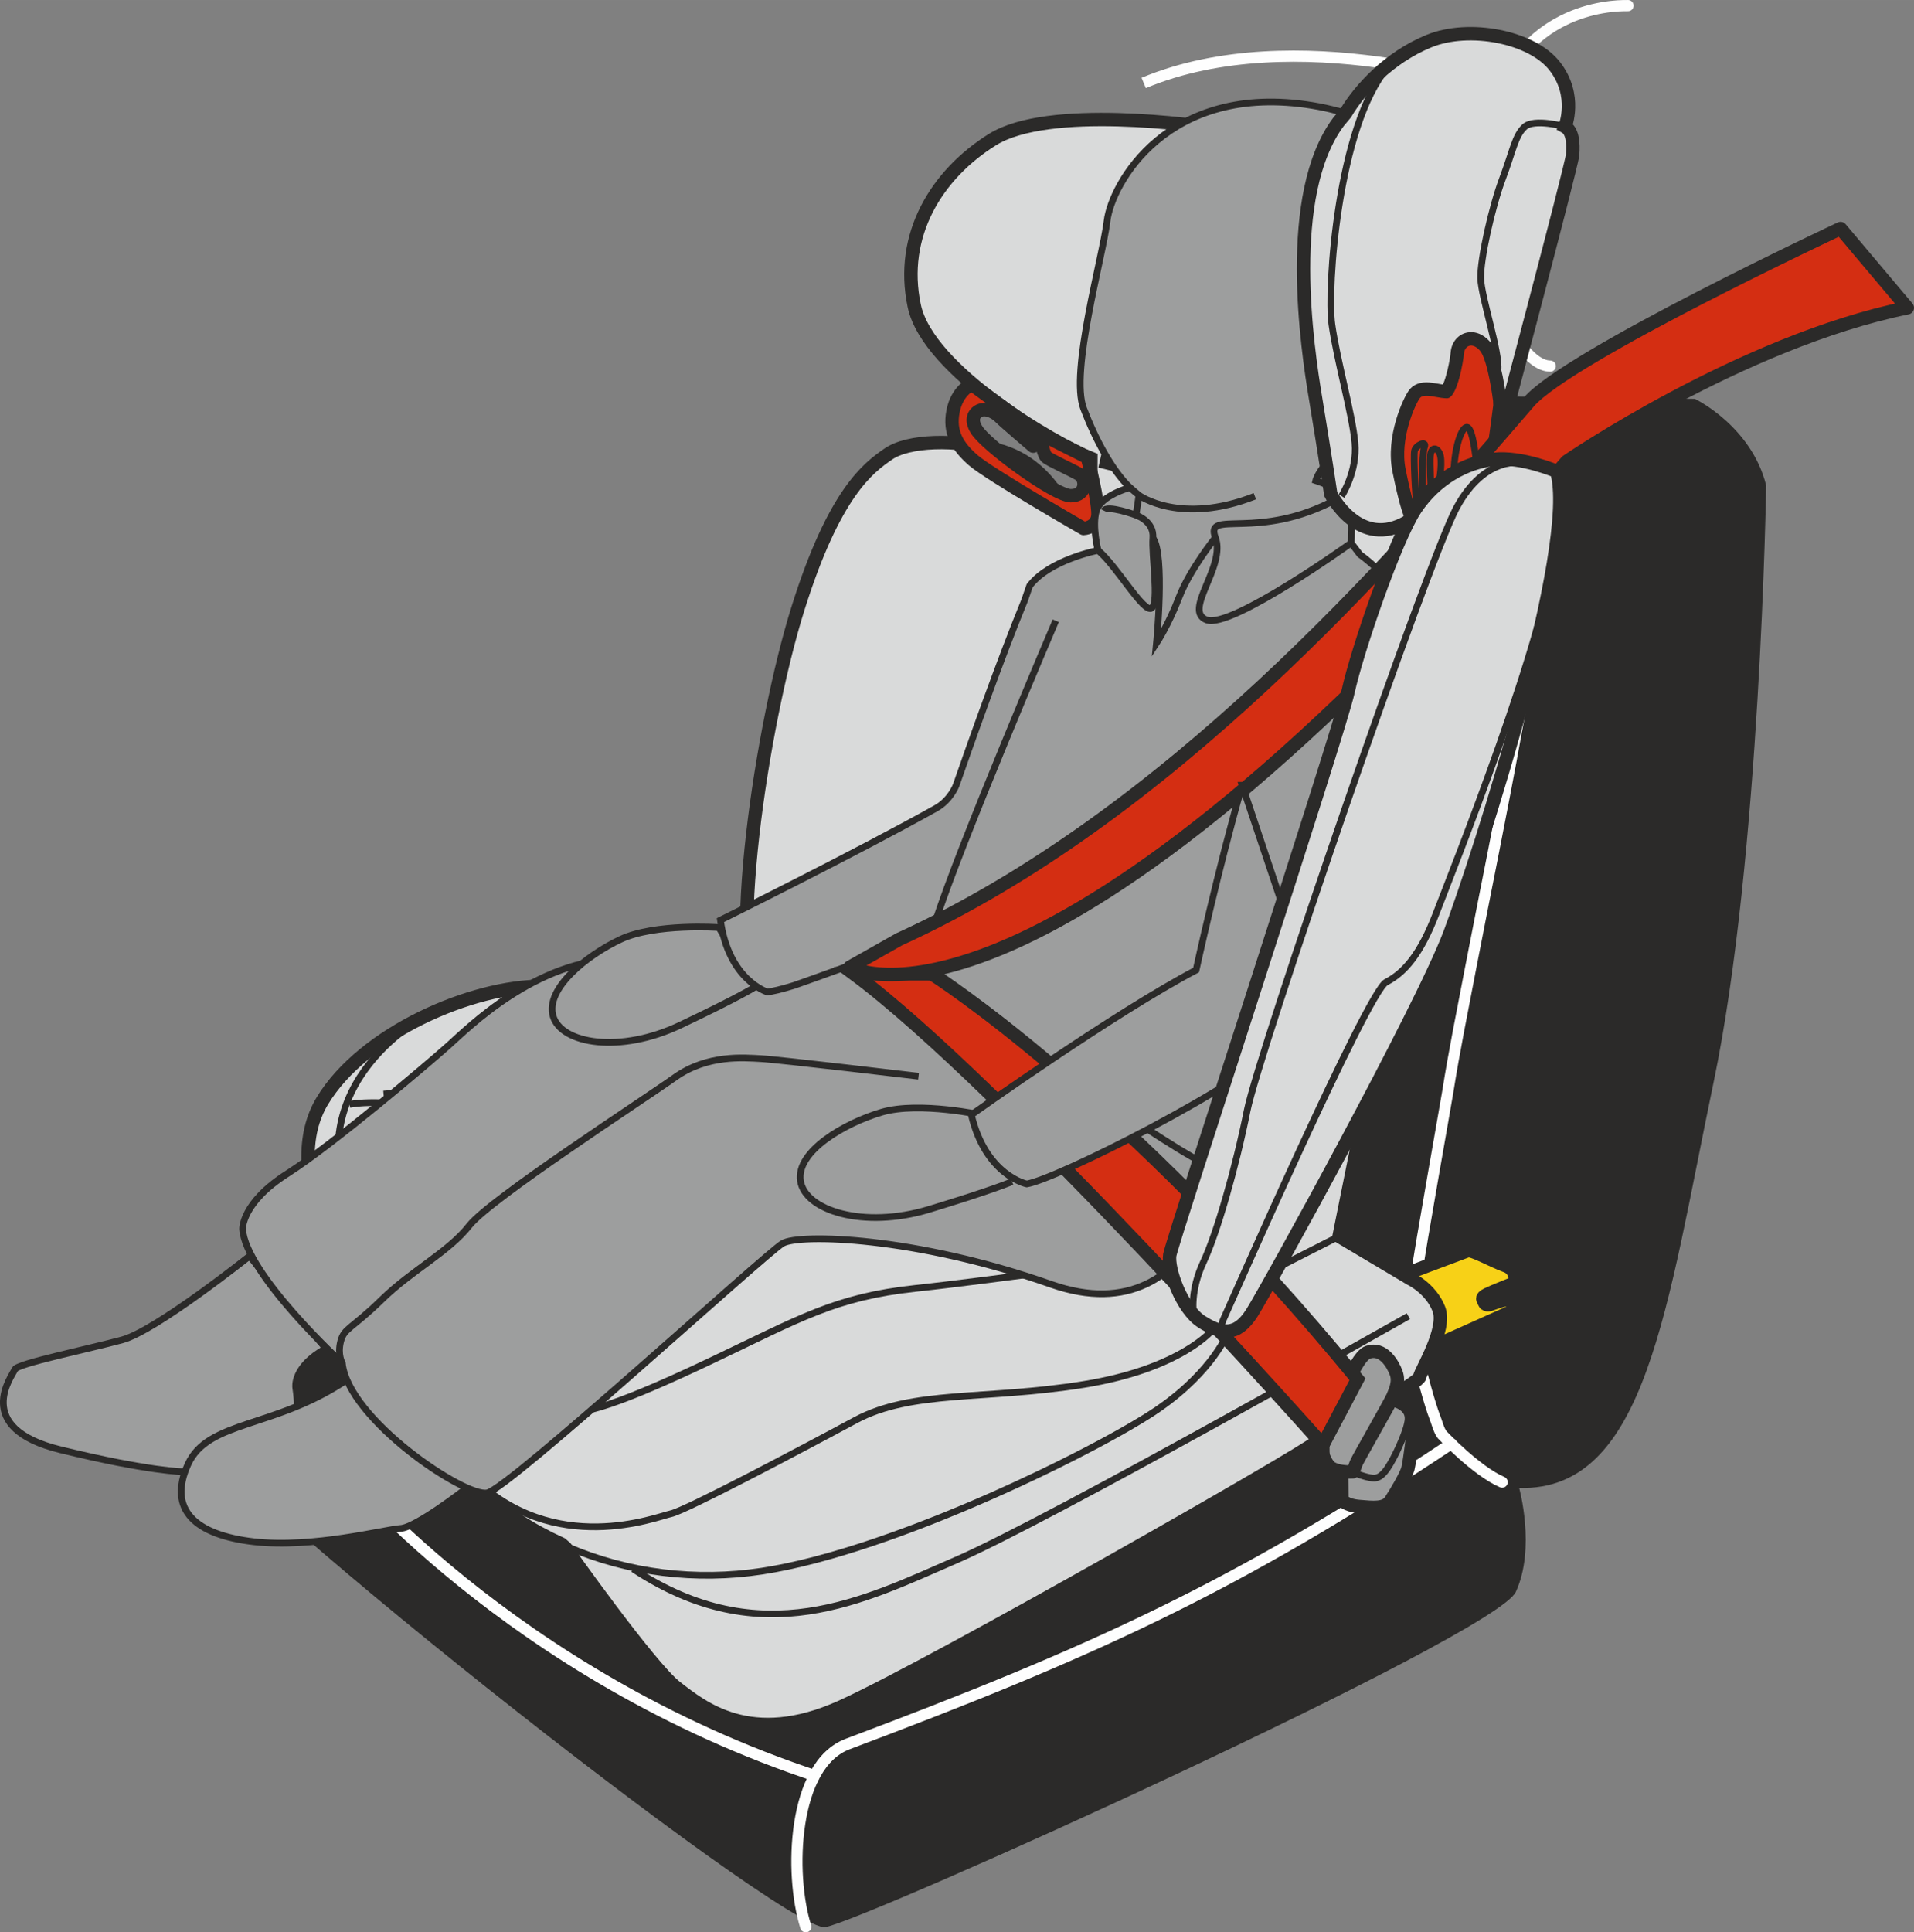 <?xml version="1.0" encoding="UTF-8"?>
<!DOCTYPE svg PUBLIC "-//W3C//DTD SVG 1.1//EN" "http://www.w3.org/Graphics/SVG/1.1/DTD/svg11.dtd">
<!-- Creator: CorelDRAW 2017 -->
<svg xmlns="http://www.w3.org/2000/svg" xml:space="preserve" width="47.852mm" height="48.301mm" version="1.1" style="shape-rendering:geometricPrecision; text-rendering:geometricPrecision; image-rendering:optimizeQuality; fill-rule:evenodd; clip-rule:evenodd"
viewBox="0 0 11039.73 11143.23"
 xmlns:xlink="http://www.w3.org/1999/xlink">
 <rect x="0" y="0" width="11039.73" height="11143.23" fill="#808080" stroke="none"/>
 <defs>
  <style type="text/css">
   <![CDATA[
    .str4 {stroke:#2B2A29;stroke-width:77.31;stroke-miterlimit:10}
    .str5 {stroke:#2B2A29;stroke-width:77.31;stroke-miterlimit:4}
    .str8 {stroke:#2B2A29;stroke-width:38.67;stroke-miterlimit:10}
    .str6 {stroke:#2B2A29;stroke-width:38.67;stroke-miterlimit:4}
    .str9 {stroke:#2B2A29;stroke-width:38.67;stroke-miterlimit:3}
    .str3 {stroke:#FEFEFE;stroke-width:64.55;stroke-miterlimit:3}
    .str11 {stroke:#2B2A29;stroke-width:77.31;stroke-linecap:round;stroke-miterlimit:4}
    .str7 {stroke:#2B2A29;stroke-width:77.31;stroke-linecap:round;stroke-linejoin:round;stroke-miterlimit:4}
    .str10 {stroke:#2B2A29;stroke-width:77.31;stroke-linecap:round;stroke-linejoin:round;stroke-miterlimit:3}
    .str0 {stroke:#FEFEFE;stroke-width:64.55;stroke-linecap:round;stroke-linejoin:round;stroke-miterlimit:3.864}
    .str2 {stroke:#FEFEFE;stroke-width:64.55;stroke-linecap:round;stroke-linejoin:round;stroke-miterlimit:3}
    .str1 {stroke:#2B2A29;stroke-width:64.55;stroke-linecap:round;stroke-linejoin:round;stroke-miterlimit:3.864}
    .fil1 {fill:none}
    .fil2 {fill:none;fill-rule:nonzero}
    .fil4 {fill:#D9DADA}
    .fil5 {fill:#D42E12}
    .fil6 {fill:#9D9E9E;fill-rule:nonzero}
    .fil0 {fill:#2B2A29;fill-rule:nonzero}
    .fil3 {fill:#F7D117;fill-rule:nonzero}
    .fil7 {fill:#D42E12;fill-rule:nonzero}
   ]]>
  </style>
 </defs>
 <g id="Слой_x0020_1">
  <path class="fil0" d="M7360.41 2270.33l2415.4 29.78c0,0 325.22,155.7 411,498.83 0,0 -32.46,2146.97 -303.08,3442.26 -270.71,1295.35 -386.68,2358.69 -1121.36,2339.38 0,0 96.69,347.95 -19.38,599.34 -115.97,251.33 -3750.64,1894.61 -3982.59,1933.27 -232.02,38.67 -3731.35,-2725.99 -3673.33,-2938.65 57.95,-212.66 1739.99,-1585.32 1739.99,-1585.32l3460.64 -3035.34 753.98 -1256.62 318.72 -26.92z"/>
  <path class="fil1 str0" d="M8876.24 3146.59c24.75,350.12 -67.78,723.95 -129.31,1066.24 -83.03,461.87 -178.24,921.48 -267.04,1382.12 -44.2,232.11 -92.37,466.67 -129.17,700.09 -6.25,40.93 -165.69,937.16 -177.9,1041.1 -17.51,150.9 2.03,308.54 6.51,459.93 2.03,81.55 76.66,327.74 93.67,368.69 13.27,32.62 24.82,82.75 44.85,108.48 0,0 195.98,209.02 346.22,273.55"/>
  <path class="fil1 str1" d="M9553.22 2296.21c0,0 -732.25,73.83 -676.98,850.35"/>
  <path class="fil2 str2" d="M9390.16 32.37c-114.68,-1.96 -623.96,24.06 -791.34,626.18 -188.9,679.74 110.95,1451.22 342.8,1452.76"/>
  <path class="fil2 str3" d="M8642.43 513.64c0,0 -1168.88,-402.62 -2045.65,-35.32"/>
  <path class="fil2 str2" d="M4647.54 11110.95c-96.04,-303.58 -77.49,-933.84 242.12,-1053.81 1385.37,-521.11 2224.4,-894.44 3481.5,-1731.91"/>
  <path class="fil2 str3" d="M1951.31 8439.48c0,0 986.49,1222.45 2774,1808.76"/>
  <path class="fil3" d="M7978.67 7890.22l-110.02 -258.25 -335.65 -123.86 409.31 -93.18c124.67,-56.41 504.43,-194.76 521.44,-201.93 24.82,-10.24 151.62,61.78 219.49,85.54 67.8,23.12 56.98,98.72 56.98,98.72 0,0 -122,47.55 -162.21,67.32 -39.89,19.77 -23.12,29.05 -15.13,48.42 7.73,19.03 35.55,7.98 35.55,7.98 0,0 86.44,-32.97 113.88,-28.1 27.75,4.5 8.54,69.76 8.54,69.76l-731.91 327.99 -10.27 -0.42z"/>
  <path class="fil2 str4" d="M7978.67 7890.22l-110.02 -258.25 -335.65 -123.86 409.31 -93.18c124.67,-56.41 504.43,-194.76 521.44,-201.93 24.82,-10.24 151.62,61.78 219.49,85.54 67.8,23.12 56.98,98.72 56.98,98.72 0,0 -122,47.55 -162.21,67.32 -39.89,19.77 -23.12,29.05 -15.13,48.42 7.73,19.03 35.55,7.98 35.55,7.98 0,0 86.44,-32.97 113.88,-28.1 27.75,4.5 8.54,69.76 8.54,69.76l-731.91 327.99 -10.27 -0.42z"/>
  <path class="fil4" d="M7720.93 662.07c-131.18,26.21 -548.06,105.41 -674.53,83.91 -150.72,-25.63 -999.52,-142.41 -1322.3,59.01 -322.45,201.36 -537.08,550.34 -450.89,958.57 79.43,377.32 818.77,800.36 1018.81,879.63l-1.22 246.53 -79.75 37.77 -103.36 -53.48c0,0 -102.87,-212.5 -351.91,-278.18 -248.65,-65.75 -517.14,-56.89 -631.99,22.47 -114.98,79.34 -311.54,221.52 -521.37,890.86 -209.96,669.57 -416.53,2045.58 -211.12,2324.01l168.81 109.86c-203.07,-80.98 -1022.06,-252.55 -1429.23,-255.39 -406.78,-3.09 -1034.94,267.92 -1271.91,661.36 -237.16,393.58 70.64,1036.85 510.36,1774.48 215.59,361.77 521.04,622.6 867.68,780.17l24.99 21.64c0,0 488.01,690.66 637.66,805.34 149.27,114.59 428.35,348.34 951.1,112.95 522.98,-235.46 2704.01,-1481.16 2733.05,-1523.24l28.98 -42.15 168.07 -106.38 38.09 3.18c0,0 367.37,-204.29 370.07,-235.71 2.75,-31.72 156.99,-272.88 109.7,-391.46 -47.13,-118.84 -163.43,-173.35 -163.43,-173.35l-411.9 -245.08 143.82 -713.27 615.29 -3033.77 -91.57 -1089.87 -354.04 -1519.16 -315.95 -111.27z"/>
  <path class="fil1 str5" d="M7720.93 662.07c-131.18,26.21 -548.06,105.41 -674.53,83.91 -150.72,-25.63 -999.52,-142.41 -1322.3,59.01 -322.45,201.36 -537.08,550.34 -450.89,958.57 79.43,377.32 818.77,800.36 1018.81,879.63l-1.22 246.53 -79.75 37.77 -103.36 -53.48c0,0 -102.87,-212.5 -351.91,-278.18 -248.65,-65.75 -517.14,-56.89 -631.99,22.47 -114.98,79.34 -311.54,221.52 -521.37,890.86 -209.96,669.57 -416.53,2045.58 -211.12,2324.01l168.81 109.86c-203.07,-80.98 -1022.06,-252.55 -1429.23,-255.39 -406.78,-3.09 -1034.94,267.92 -1271.91,661.36 -237.16,393.58 70.64,1036.85 510.36,1774.48 215.59,361.77 521.04,622.6 867.68,780.17l24.99 21.64c0,0 488.01,690.66 637.66,805.34 149.27,114.59 428.35,348.34 951.1,112.95 522.98,-235.46 2704.01,-1481.16 2733.05,-1523.24l28.98 -42.15 168.07 -106.38 38.09 3.18c0,0 367.37,-204.29 370.07,-235.71 2.75,-31.72 156.99,-272.88 109.7,-391.46 -47.13,-118.84 -163.43,-173.35 -163.43,-173.35l-411.9 -245.08 143.82 -713.27 615.29 -3033.77 -91.57 -1089.87 -354.04 -1519.16 -315.95 -111.27z"/>
  <path class="fil1 str6" d="M6747.08 7237.26c0,0 -1005.13,143.17 -1467.48,192.57 -462.61,49.74 -663.96,172.64 -1174.74,415.47 -510.71,242.63 -752.99,323.86 -865.23,295.37 0,0 -552.7,-85.45 -1102.79,-947.01 -550.18,-861.4 290.64,-1317.99 290.64,-1317.99"/>
  <path class="fil1 str6" d="M6996.75 7665.56c0,0 -178.54,226.57 -746.07,318.3 -568.08,91.47 -989.16,30.27 -1316.02,205.74 -326.68,175.89 -979.98,521.11 -1064.3,539.52 -84.14,17.9 -670.79,254.42 -1146.32,-212.43"/>
  <path class="fil1 str6" d="M3239.7 8140.65c0,0 185.88,-162.6 321.72,-265.49 136.16,-103.03 360.13,-191.9 346.63,-256.61 -13.75,-64.94 -857.09,-919.58 -916.26,-1045.57 -59.34,-125.83 -716.77,-252.23 -975.34,-204.13"/>
  <path class="fil1 str6" d="M2212.4 6309.23c0,0 1756.97,-155.68 2323.99,-88.29"/>
  <line class="fil1 str6" x1="7723.42" y1="7129.43" x2="7390.95" y2= "7298.63" />
  <path class="fil1 str6" d="M8123.3 7589.96c0,0 -2079.68,1178.32 -2608.45,1406.6 -528.45,228.47 -1121.52,540.58 -1862.63,51.12"/>
  <path class="fil1 str6" d="M3271.33 8919.04c351.36,151.78 742.75,199.56 1124.61,141.12 773.59,-118.49 1970.39,-716.45 2288.21,-937.42 318.05,-220.97 400.57,-443.3 400.57,-443.3"/>
  <line class="fil1 str6" x1="4560.11" y1="5942.97" x2="4996.09" y2= "5980.16" />
  <path class="fil1 str5" d="M6343.74 2658.49c150.88,34.19 877.66,238.55 1120.85,197.94 251.81,-42.08 492.23,48.1 593.16,-13.01"/>
  <path class="fil5" d="M5995.45 2495.52c0,0 19.61,120.22 39.13,139.09 19.63,18.57 150.33,76.52 190.7,100.93 40.44,24.73 44.69,122.9 -48.75,123.13 -93.27,0.58 -496.31,-296.73 -544.16,-381.54 0,0 -41.83,-58.6 -0.23,-97.5 41.34,-38.9 106.45,-3.67 133.95,24.09 27.02,27.75 193.21,169.2 193.21,169.2l-0.23 -97.5 -355.42 -259.54c0,0 -83.58,35.32 -106.7,156.42 -23.02,121.03 25.05,201.68 116.07,281.37 90.64,79.85 636.67,393.83 636.67,393.83 0,0 72.28,-2.35 82.2,-69.58 10.1,-66.74 -60.05,-340.29 -60.05,-340.29 0,0 -268.58,-133.14 -276.38,-142.11z"/>
  <path class="fil1 str7" d="M5995.45 2495.52c0,0 19.61,120.22 39.13,139.09 19.63,18.57 150.33,76.52 190.7,100.93 40.44,24.73 44.69,122.9 -48.75,123.13 -93.27,0.58 -496.31,-296.73 -544.16,-381.54 0,0 -41.83,-58.6 -0.23,-97.5 41.34,-38.9 106.45,-3.67 133.95,24.09 27.02,27.75 193.21,169.2 193.21,169.2l-0.23 -97.5 -355.42 -259.54c0,0 -83.58,35.32 -106.7,156.42 -23.02,121.03 25.05,201.68 116.07,281.37 90.64,79.85 636.67,393.83 636.67,393.83 0,0 72.28,-2.35 82.2,-69.58 10.1,-66.74 -60.05,-340.29 -60.05,-340.29 0,0 -268.58,-133.14 -276.38,-142.11z"/>
  <path class="fil6 str8" d="M1439.2 7243.69c0,0 -540.08,430.54 -734.1,482.95 -194.11,52.74 -605.43,136.81 -619.02,170.26 -13.77,33.77 -251.97,337.66 263.28,463.48 515.09,125.99 710.43,126.56 710.43,126.56 0,0 750.64,221.38 645.88,-486.21 0,0 -18.8,-118.17 173.6,-224.38l-440.07 -532.67z"/>
  <path class="fil6 str8" d="M2689.38 8583.44c0,0 -289.09,225.6 -378.95,230.56 -89.61,5.38 -504.69,115.49 -845.76,76.66 -340.93,-39.47 -497.7,-185.72 -381.31,-444.61 116.23,-258.99 499.63,-205.03 921.8,-491.91l684.22 629.29z"/>
  <path class="fil6" d="M7115.47 6547.78c0,0 -149.08,1177.09 -1054.04,858.22 -780.91,-275.16 -1450.96,-293.15 -1547.74,-235.46 -96.92,57.15 -1575.47,1412.07 -1703.74,1438.44 -127.86,26.37 -801.51,-423.36 -835.77,-748.19 0,0 -558.3,-513.55 -574.91,-773.83 0,0 -5.44,-151.53 257.93,-318.79 263.12,-167.26 818.49,-639.63 929.99,-739.4 111.85,-99.69 505.17,-497.28 994.08,-499.47 488.72,-2.28 1925.04,100.19 1925.04,100.19l42.24 -150.16 1566.94 1068.46z"/>
  <path class="fil2 str8" d="M7115.47 6547.78c0,0 -149.08,1177.09 -1054.04,858.22 -780.91,-275.16 -1450.96,-293.15 -1547.74,-235.46 -96.92,57.15 -1575.47,1412.07 -1703.74,1438.44 -127.86,26.37 -801.51,-423.36 -835.77,-748.19 0,0 -558.3,-513.55 -574.91,-773.83 0,0 -5.44,-151.53 257.93,-318.79 263.12,-167.26 818.49,-639.63 929.99,-739.4 111.85,-99.69 505.17,-497.28 994.08,-499.47 488.72,-2.28 1925.04,100.19 1925.04,100.19l42.24 -150.16 1566.94 1068.46z"/>
  <path class="fil2 str8" d="M1974.13 7860.85c0,0 -28.91,-48.42 -9.11,-125.5 19.61,-77.47 63.31,-70.96 238.13,-241.96 175.38,-170.67 385.21,-274.28 504.18,-426.29 119.25,-152.2 998.72,-720.95 1186.07,-854.5 187.68,-133.3 398.15,-112.63 494.9,-107.83 97.1,4.73 909.66,101.49 909.66,101.49"/>
  <path class="fil2 str8" d="M5673.78 6431.85c0,0 -371.43,-81.97 -587.92,-18.32 -216.91,64.2 -494.1,225.93 -468.88,395.86 24.99,170.26 361.77,279.64 742.43,164.49 380.38,-115.49 477.42,-159.6 477.42,-159.6"/>
  <path class="fil6 str8" d="M4146.32 5348.88c0,0 -366.5,-25.24 -564.51,67.07 -197.6,91.96 -439.24,286.4 -391.13,445.19 48.26,158.86 385.85,215.43 732.81,50.52 347.12,-164.72 433.15,-220.88 433.15,-220.88l-210.31 -341.9z"/>
  <path class="fil6" d="M5367.11 5447.32c-10.08,176.6 44.27,267.75 170.42,342.89 132.59,78.69 1324.1,907.7 1412.23,916.4 87.99,8.24 263.21,-71.7 367.72,-292.32 61.53,-129.91 132.33,-284.37 179.95,-389.36l53.71 -162.3c104.67,-261.09 705.79,-1596.81 689.43,-1999.92 -16.03,-403.43 -396.69,-664.93 -396.69,-664.93l-50.69 -66.65c0,0 16.52,-228.7 -27.85,-272.58 -44.02,-43.53 -176.28,-87 -176.28,-87 0,0 25.79,-114.34 245.15,-247.34 219.08,-133.14 561.07,-345.89 612.19,-689.02 51.01,-343.36 -40.79,-1090.67 -877.11,-1227 -836.09,-136.65 -1158.64,454.3 -1183.79,665.51 -25.31,211.37 -215.5,871.99 -135.35,1082.53 68.86,180.36 163.2,354.61 266.55,455.27 0,0 -167.26,45.43 -192.89,133.81 -26.37,88.06 9.6,228.53 9.6,228.53 0,0 -281.02,54.28 -394.55,204.2l-30.04 86.51c-144.47,351.85 -320.26,851.8 -393.51,1062.5 0,0 -30.91,86.03 -117.2,134.29 -458.13,256.29 -1242.78,644.75 -1242.78,644.75 46.39,344.44 269.46,413.86 269.46,413.86 28.42,-1.8 82.55,-15.06 154.32,-37.03 0,0 772.05,-270.13 798.16,-314.15l-10.17 78.53z"/>
  <path class="fil2 str8" d="M5367.11 5447.32c-10.08,176.6 44.27,267.75 170.42,342.89 132.59,78.69 1324.1,907.7 1412.23,916.4 87.99,8.24 263.21,-71.7 367.72,-292.32 61.53,-129.91 132.33,-284.37 179.95,-389.36l53.71 -162.3c104.67,-261.09 705.79,-1596.81 689.43,-1999.92 -16.03,-403.43 -396.69,-664.93 -396.69,-664.93l-50.69 -66.65c0,0 16.52,-228.7 -27.85,-272.58 -44.02,-43.53 -176.28,-87 -176.28,-87 0,0 25.79,-114.34 245.15,-247.34 219.08,-133.14 561.07,-345.89 612.19,-689.02 51.01,-343.36 -40.79,-1090.67 -877.11,-1227 -836.09,-136.65 -1158.64,454.3 -1183.79,665.51 -25.31,211.37 -215.5,871.99 -135.35,1082.53 68.86,180.36 163.2,354.61 266.55,455.27 0,0 -167.26,45.43 -192.89,133.81 -26.37,88.06 9.6,228.53 9.6,228.53 0,0 -281.02,54.28 -394.55,204.2l-30.04 86.51c-144.47,351.85 -320.26,851.8 -393.51,1062.5 0,0 -30.91,86.03 -117.2,134.29 -458.13,256.29 -1242.78,644.75 -1242.78,644.75 46.39,344.44 269.46,413.86 269.46,413.86 28.42,-1.8 82.55,-15.06 154.32,-37.03 0,0 772.05,-270.13 798.16,-314.15l-10.17 78.53z"/>
  <path class="fil2 str8" d="M5395.81 5313.72c131.85,-418.66 693.59,-1734.04 693.59,-1734.04"/>
  <path class="fil2 str8" d="M6367.6 2945.07c17.51,-35.32 184.91,25.47 184.91,25.47l16.86 -114.52"/>
  <path class="fil2 str8" d="M7793.21 3131.15c0,0 -692.2,496.13 -833,444.03 -141.12,-52 112.65,-308.36 50.06,-475.2 -62.36,-166.94 246.6,25.05 702.7,-223.51"/>
  <path class="fil2 str8" d="M6552.48 2970.54c0,0 105.55,34.61 97.33,131.36 -8.21,96.78 37.12,369.17 -6.76,404.58 -43.86,35.48 -203.39,-245.31 -309.67,-332.63"/>
  <path class="fil2 str8" d="M7010.29 3099.96c0,0 -148.46,185.55 -209.41,344 -60.72,158.63 -130.39,264.69 -130.39,264.69 0,0 50.22,-510.39 -20.67,-606.75"/>
  <path class="fil2 str8" d="M7237.77 2861.48c-430.15,169.22 -668.37,-5.44 -668.37,-5.44l-52.74 -44.53"/>
  <path class="fil4 str5" d="M8615.02 2648.91c0,0 449.41,-1686.19 455.52,-1755.68 5.93,-69.51 -0.83,-139.92 -43.46,-162.85 0,0 72.6,-178.17 -59.34,-348.59 -131.92,-170.51 -495,-239.52 -725.98,-144.7 -230.8,94.73 -399.12,277.77 -481.16,417.18l-40.12 48.19c-313.66,419.63 -180.59,1306.17 -131.94,1597.85 50.32,303.51 86.86,548.41 86.86,548.41 0,0 163.02,325.78 444.45,158.93l495.16 -358.74z"/>
  <path class="fil1 str6" d="M8608.97 2308.19c5.31,-41.09 28.08,-152.03 30.78,-172.54 12.85,-100.75 -95.79,-419.7 -99.23,-530.23 -3,-110.6 65.13,-414.5 125.59,-574.91 60.38,-160.27 72.03,-248.33 127.44,-298.85 55.28,-50.64 233.49,-1.32 233.49,-1.32"/>
  <path class="fil5" d="M8128.21 2949.4c-0.9,-2.28 -22.54,-57.95 -58.76,-236.42 -38.34,-189.73 59.01,-400.18 88.64,-439.65 14.81,-19.79 38,-29.65 68.93,-29.65 19.61,0 40.28,3.6 62.17,7.5 19.7,3.51 40.05,7.08 57.12,7.24 19.13,-14.97 53.08,-150.9 59.34,-223.48 3.99,-46.81 37.35,-80.82 79.36,-80.82 18.87,0 47.69,6.99 78.3,40.28 51.1,55.35 79.43,252.78 86.91,312.12l1.22 28.98c-45.01,353.14 -47.78,362.16 -86.93,362.41 -11.95,2.45 -58.99,13.68 -136.32,47.62 -72.74,31.98 -193.77,165.53 -234.23,214.28l-41.67 50.13 -24.09 -60.54z"/>
  <path class="fil0" d="M8485.09 1915.44c-62.68,0 -112.33,48.91 -117.94,116.3 -4.24,48.91 -25.79,145.76 -44.59,185.81 -8.56,-1.22 -17.67,-2.84 -26.53,-4.48 -22.63,-3.9 -46,-8.05 -69.03,-8.05 -54.38,0 -84.23,24.34 -99.71,44.85 -33.27,44.5 -137.2,265.56 -95.7,470.73 36.22,178.82 58.34,237.09 60.72,243.12l48.08 121 83.19 -100.17c54.19,-65.1 161.79,-177.99 220.14,-203.55 69.83,-30.68 113.23,-41.83 126.33,-44.76 64.69,-4.73 73.57,-63.49 89.19,-166.84 9.21,-61.14 19.86,-142.27 30.2,-222.61l0.81 -6.34 -0.23 -6.34 -0.83 -25.47 -0.16 -3.51 -0.48 -3.51c-12.46,-98.88 -41.6,-273.61 -96.94,-333.53 -39.8,-43.44 -79.92,-52.65 -106.52,-52.65zm0 77.31c14.49,0 31.65,8.07 49.72,27.75 46.81,50.64 76.99,290.8 76.99,290.8l0.99 25.63c-20.6,159.44 -42.4,322.29 -51.35,322.29 -0.09,0 -0.25,-0.07 -0.32,-0.07 0,0 -51.7,8.47 -148.46,51.03 -97.1,42.63 -248.47,224.94 -248.47,224.94 0,0 -20.92,-52.65 -56.82,-229.83 -35.81,-176.93 57.7,-376.9 81.65,-408.81 8.05,-10.66 21.48,-14.17 38,-14.17 33.36,0 79.27,14.33 119,14.81l0.23 0c59.01,0 94.4,-216.88 97.91,-258.9 2.19,-25.7 18.23,-45.49 40.95,-45.49z"/>
  <path class="fil2 str6" d="M8514.43 2659.41c0,0 -17.9,-188.18 -51.29,-195.18 -33.36,-7.15 -73.8,121.03 -76.5,247.91"/>
  <path class="fil2 str6" d="M8300.78 2776.98c0,0 23.44,-125.16 1.38,-165.3 -22.12,-40.12 -48.75,-25.31 -52.32,16.86 -3.67,42.15 4.15,199.79 4.15,199.79"/>
  <path class="fil2 str6" d="M8204.18 2862.22c0,0 -4.48,-242.22 11.65,-283.47 16.03,-41.02 -49.65,-12.71 -56.98,20.74 -7.08,33.29 5.86,280.63 12.37,302.27"/>
  <path class="fil2 str6" d="M7737.77 2860.65c0,0 92.63,-140.64 77.33,-307.48 -15.64,-166.84 -103.93,-475.55 -133,-681.77 -29.05,-206.06 34.42,-1146.73 321.81,-1482.87"/>
  <path class="fil6" d="M7738.3 8457.68l1.55 190.7c0,0 18.96,32.07 98.81,38.9 80.08,6.92 149.84,15.39 181.98,-32.97 32.14,-48.66 90.25,-146.73 100.19,-185.81 9.6,-38.74 37.1,-241.22 35.32,-293.64 -1.71,-52.25 -13.1,-104.51 -160.34,-128.66 -147.72,-24.02 -257.51,411.48 -257.51,411.48z"/>
  <path class="fil2 str4" d="M7738.3 8457.68l1.55 190.7c0,0 18.96,32.07 98.81,38.9 80.08,6.92 149.84,15.39 181.98,-32.97 32.14,-48.66 90.25,-146.73 100.19,-185.81 9.6,-38.74 37.1,-241.22 35.32,-293.64 -1.71,-52.25 -13.1,-104.51 -160.34,-128.66 -147.72,-24.02 -257.51,411.48 -257.51,411.48z"/>
  <path class="fil6" d="M7776.07 8478.97c0,0 66.49,28.56 107.92,38.41 41.25,9.76 71.38,17.83 118.17,-49.81 46.39,-67.78 99.55,-194.99 110.69,-238.78 11.79,-43.79 33.87,-112.24 -106.22,-144.47 -140.54,-32.39 -230.56,394.64 -230.56,394.64z"/>
  <path class="fil2 str9" d="M7776.07 8478.97c0,0 66.49,28.56 107.92,38.41 41.25,9.76 71.38,17.83 118.17,-49.81 46.39,-67.78 99.55,-194.99 110.69,-238.78 11.79,-43.79 33.87,-112.24 -106.22,-144.47 -140.54,-32.39 -230.56,394.64 -230.56,394.64z"/>
  <path class="fil6" d="M7684.38 8203.7c0,0 -37.44,94.01 -54.28,128.27 -17.1,34.42 14.3,102.32 38.97,126.15 25.08,23.6 86.44,32.88 133.07,29.46 10.59,-20.9 14.26,-34.84 21.09,-52 6.44,-17.58 200.2,-355.01 211.76,-384.79 11.56,-29.55 37.6,-81.14 17.83,-133.81 -19.77,-52.9 -75.76,-148.53 -162.37,-118.9 -86.84,29.78 -206.06,405.62 -206.06,405.62z"/>
  <path class="fil2 str10" d="M7684.38 8203.7c0,0 -37.44,94.01 -54.28,128.27 -17.1,34.42 14.3,102.32 38.97,126.15 25.08,23.6 86.44,32.88 133.07,29.46 10.59,-20.9 14.26,-34.84 21.09,-52 6.44,-17.58 200.2,-355.01 211.76,-384.79 11.56,-29.55 37.6,-81.14 17.83,-133.81 -19.77,-52.9 -75.76,-148.53 -162.37,-118.9 -86.84,29.78 -206.06,405.62 -206.06,405.62z"/>
  <path class="fil7" d="M7630.08 8332.01c0,0 -1846.09,-2079.93 -2705.62,-2716.86l450.56 1.06c0,0 1105.07,695.27 2454.62,2337.9l-199.56 377.89z"/>
  <path class="fil2 str11" d="M7630.08 8332.01c0,0 -1846.09,-2079.93 -2705.62,-2716.86l450.56 1.06c0,0 1105.07,695.27 2454.62,2337.9l-199.56 377.89z"/>
  <path class="fil7" d="M8818.01 2318.38c-804.26,934.16 -2076.35,2388.7 -3631.73,3098.32l-284.53 160.73c0,0 1089.52,620.59 4135.04,-2916.58 0,0 1007,-690.91 1964.28,-885.83l-385.14 -457.14c0,0 -1569.38,735.25 -1797.92,1000.49z"/>
  <path class="fil2 str7" d="M8818.01 2318.38c-804.26,934.16 -2076.35,2388.7 -3631.73,3098.32l-284.53 160.73c0,0 1089.52,620.59 4135.04,-2916.58 0,0 1007,-690.91 1964.28,-885.83l-385.14 -457.14c0,0 -1569.38,735.25 -1797.92,1000.49z"/>
  <path class="fil6 str8" d="M7164.86 4528.55c-140.13,486.12 -265.95,1065.43 -265.95,1065.43 -466.44,244.25 -1296.41,834.78 -1296.41,834.78 82.68,350.21 319.59,398.79 319.59,398.79 170.77,-27.92 1229.67,-555.79 1546.29,-858.47 0,0 49.07,-39.63 118.65,-180.5l-422.16 -1260.03z"/>
  <path class="fil4" d="M8978.12 2718.08c0,0 -202.42,-87.16 -363.08,-69.16 -160.57,18.29 -334.08,111.57 -450.86,286.23 -116.81,174.57 -337.1,817.68 -389.13,1055.01 -52.16,237.32 -1014.73,3165.32 -1027.99,3247.1 -13.2,81.39 68.84,311.06 183.36,384.63 114.91,73.41 202.81,87.18 290.96,-51.35 88.06,-139 976.64,-1749.72 1141.13,-2187.44 164.81,-437.94 745.43,-2246.61 615.61,-2665.02z"/>
  <path class="fil1 str5" d="M8978.12 2718.08c0,0 -202.42,-87.16 -363.08,-69.16 -160.57,18.29 -334.08,111.57 -450.86,286.23 -116.81,174.57 -337.1,817.68 -389.13,1055.01 -52.16,237.32 -1014.73,3165.32 -1027.99,3247.1 -13.2,81.39 68.84,311.06 183.36,384.63 114.91,73.41 202.81,87.18 290.96,-51.35 88.06,-139 976.64,-1749.72 1141.13,-2187.44 164.81,-437.94 745.43,-2246.61 615.61,-2665.02z"/>
  <path class="fil1 str6" d="M8785.02 2669.88c0,0 -218.36,-50.62 -384.97,259.63 -166.59,310.48 -1139.97,3142.18 -1206.39,3473.77 -66.4,331.64 -175.15,710.66 -252.87,875.63 -77.79,165.46 -56.96,294.45 -56.96,294.45"/>
  <path class="fil1 str6" d="M7059.45 7677.26c0,0 -31.1,-8.95 0.23,-76.02 31.1,-67.55 828.78,-1883.14 935.29,-1937.52 106.47,-54.77 198.43,-161.38 288.29,-395.61 89.84,-234.23 656.21,-1649.55 676.72,-2112.32"/>
 </g>
</svg>
